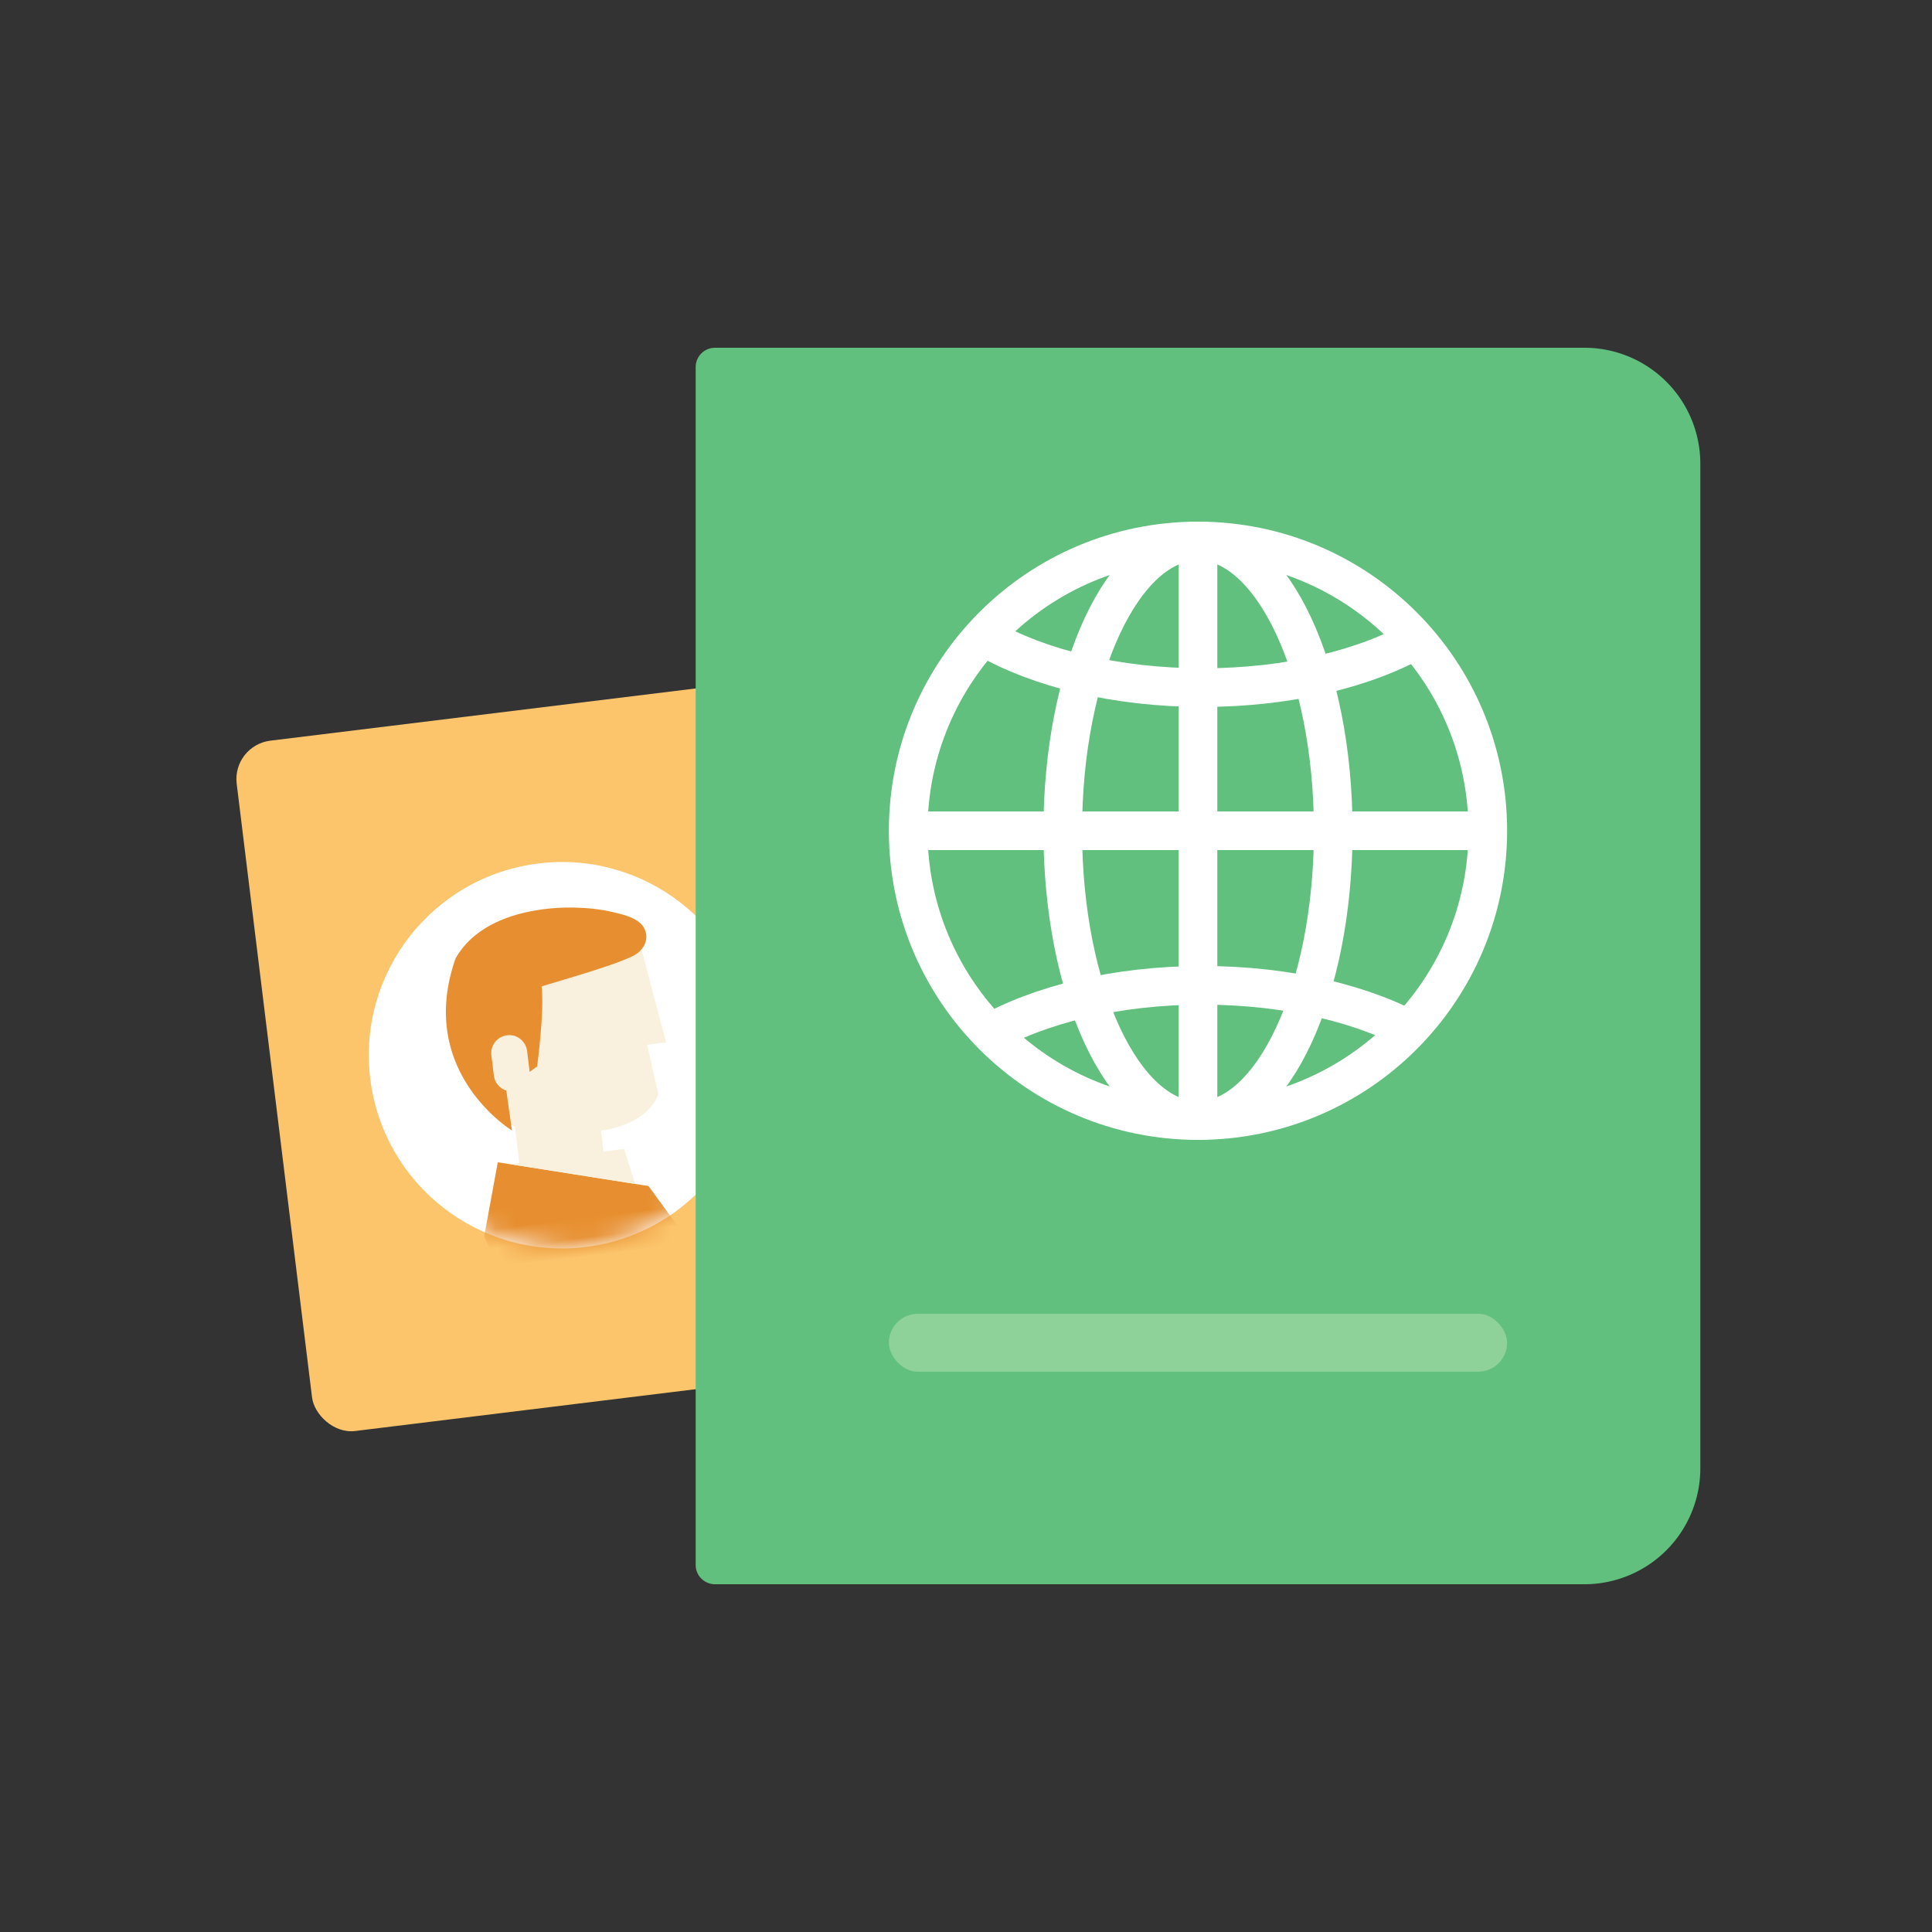 <?xml version="1.0" encoding="UTF-8"?> <svg xmlns="http://www.w3.org/2000/svg" xmlns:xlink="http://www.w3.org/1999/xlink" width="100" height="100"><rect width="100%" height="100%" fill="#333333" stroke="none"/><defs><circle id="a" cx="10" cy="10" r="10"></circle></defs><g fill="none" fill-rule="evenodd"><g transform="rotate(-7 321.4 -78.87)"><rect fill="#FCC56C" width="54" height="36" rx="2"></rect><g transform="translate(5 8)"><mask id="b" fill="#fff"><use xlink:href="#a"></use></mask><use fill="#FFF" xlink:href="#a"></use><path fill="#F9F1DD" mask="url(#b)" d="M7.129 15.985h4.396v-6.7H7.129z"></path><path d="M14.668 4.47l.323 2.345.439 3.183h-.992L14.7 12.6s-.686 1.905-4.563 1.469c-3.876-.437-3.691-1.415-3.691-1.415S2.921 1.248 14.668 4.47" fill="#F9F1DD" mask="url(#b)"></path><path d="M8.65 10.422l-.938.516s.05-.952.05-2.19c-1.184-.552-.846 2.715-.846 2.715l.037 2.085s-4.567-3.611-1.816-9.18c.47-.655 1.14-1.134 1.882-1.446.772-.325 1.61-.478 2.445-.523.832-.047 1.672.01 2.493.158a8.968 8.968 0 011.65.445c.41.158.859.32 1.18.637a.95.95 0 01.077 1.302 1.259 1.259 0 01-.517.377c-.94.368-3.495.755-4.964 1.02 0 1.287-.733 4.084-.733 4.084" fill="#E78F30" mask="url(#b)"></path><path d="M7.301 11.549a.935.935 0 01-.93-.932V9.56c0-.512.418-.931.93-.931s.932.419.932.93v1.058c0 .512-.42.932-.932.932" fill="#F9F1DD" mask="url(#b)"></path><path fill="#E78F30" mask="url(#b)" d="M4.856 18.824l1.17-3.73 7.592 2.171 14.647 26.322-14.611 2.103z"></path><path fill="#F9F1DD" mask="url(#b)" d="M6.652 15.272l5.948-.074.344 1.874z"></path></g></g><g transform="translate(36.008 18)"><path d="M1 0h45a6 6 0 016 6v52a6 6 0 01-6 6H1a1 1 0 01-1-1V1a1 1 0 011-1z" fill="#61C07E"></path><g stroke="#FFF" stroke-width="2"><path d="M41 25c0 8.284-6.716 15-15 15-8.284 0-15-6.716-15-15 0-8.284 6.716-15 15-15 8.284 0 15 6.716 15 15z"></path><path d="M37.482 15c-2.749 1.589-6.767 2.591-11.242 2.591-4.475 0-8.492-1.002-11.24-2.59M15 35.59C17.749 34.002 21.766 33 26.241 33c4.476 0 8.494 1.002 11.242 2.591M11 25h30M26 10v30"></path><path d="M33 25c0 8.284-3.133 15-7 15s-7-6.716-7-15c0-8.284 3.133-15 7-15s7 6.716 7 15z"></path></g><rect fill="#8ED299" x="10" y="50" width="32" height="3" rx="1.5"></rect></g></g></svg> 